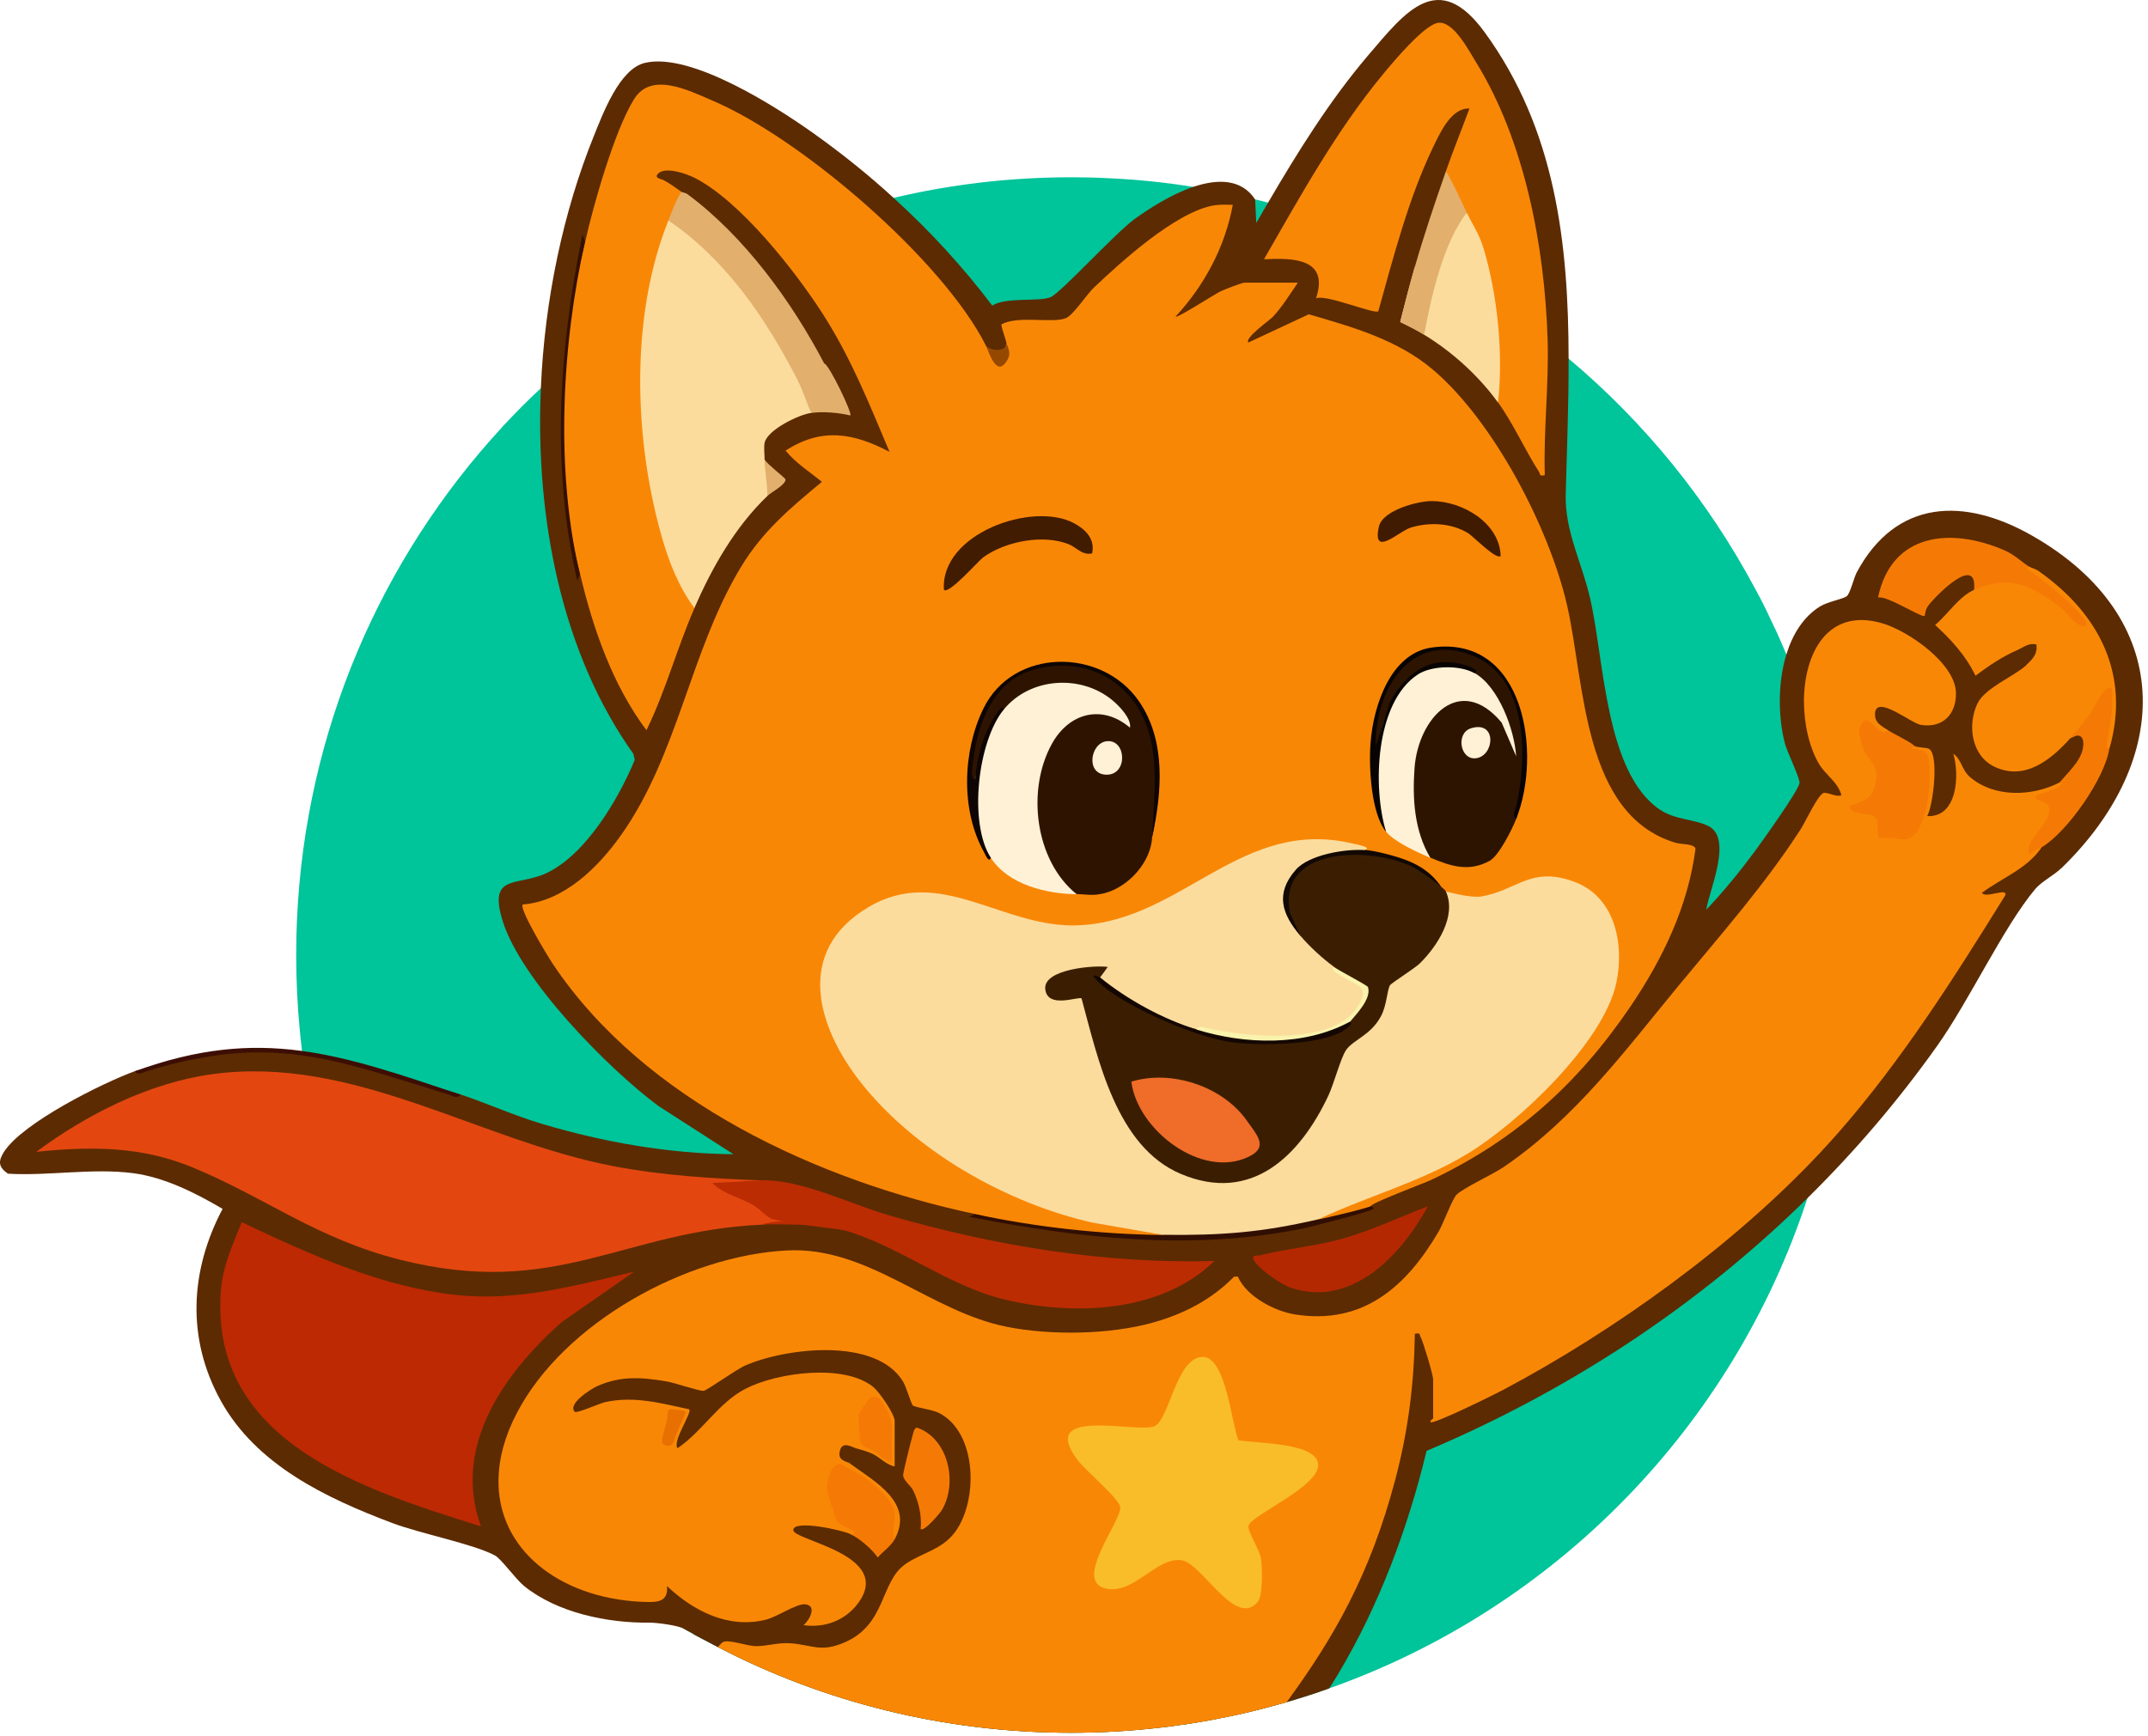 <svg width="120" height="97" viewBox="0 0 120 97" fill="none" xmlns="http://www.w3.org/2000/svg">
<g clip-path="url(#clip0_607_3082)">
<path d="M48.339 79.924C48.536 79.62 48.924 79.627 49.114 79.931C49.388 80.362 49.635 80.764 49.691 81.28C49.712 81.443 49.698 81.606 49.691 81.768C49.684 82.037 49.677 82.298 49.677 82.567C49.677 82.814 49.719 83.054 49.656 83.294C49.656 83.302 49.656 83.316 49.642 83.323C49.635 83.33 49.621 83.33 49.607 83.323C49.353 83.287 49.142 83.104 48.952 82.941C48.677 82.708 48.417 82.581 48.234 82.517C48.05 82.454 47.91 82.242 47.895 82.015L47.825 80.927C47.818 80.786 47.853 80.652 47.924 80.538L48.332 79.917L48.339 79.924Z" fill="#E87000"/>
<path d="M37.3 80.35C37.384 80.286 37.504 80.322 37.602 80.329C37.673 80.329 38.236 80.371 38.208 80.498C38.152 80.725 38.018 80.944 37.926 81.155C37.786 81.466 37.666 81.784 37.553 82.109C37.532 82.173 37.497 82.243 37.448 82.286C37.349 82.378 37.173 82.364 37.06 82.321C36.891 82.258 36.863 82.081 36.912 81.919C36.99 81.657 37.046 81.389 37.117 81.127C37.152 80.993 37.187 80.866 37.201 80.724C37.215 80.604 37.194 80.47 37.264 80.371C37.272 80.357 37.286 80.35 37.293 80.343L37.3 80.35Z" fill="#E87000"/>
<path d="M103.152 53.366V53.571C103.152 54.059 103.138 54.553 103.116 55.041C103.11 55.338 103.095 55.642 103.074 55.938C103.046 56.482 103.004 57.02 102.947 57.556C102.891 58.129 102.828 58.694 102.75 59.253C102.624 60.178 102.475 61.097 102.286 62.008C102.124 62.8 101.948 63.584 101.736 64.355C101.518 65.231 101.265 66.1 100.976 66.948C96.807 79.724 86.871 89.886 74.26 94.345C73.478 94.628 72.683 94.883 71.88 95.116C71.359 95.264 70.838 95.406 70.309 95.54C69.556 95.73 68.796 95.9 68.028 96.041C67.972 96.055 67.922 96.07 67.866 96.077C67.423 96.161 66.972 96.239 66.521 96.31C66.303 96.345 66.085 96.381 65.859 96.402C65.465 96.465 65.056 96.515 64.655 96.557C63.078 96.734 61.472 96.826 59.846 96.826C52.734 96.826 46.016 95.108 40.101 92.035C39.911 91.943 39.721 91.837 39.531 91.738C39.277 91.611 39.024 91.469 38.77 91.335C38.693 91.286 38.615 91.243 38.538 91.201C38.517 91.186 38.503 91.18 38.481 91.165C38.397 91.123 38.312 91.073 38.235 91.031C38.08 90.939 37.925 90.847 37.77 90.755C37.636 90.678 37.51 90.6 37.383 90.522C37.242 90.438 37.101 90.353 36.961 90.261C36.925 90.24 36.883 90.211 36.848 90.19C36.82 90.176 36.798 90.155 36.77 90.141C36.658 90.077 36.545 90.007 36.432 89.929C36.214 89.787 35.996 89.646 35.778 89.504C35.538 89.342 35.299 89.18 35.066 89.01C34.834 88.84 34.594 88.678 34.362 88.501H34.355C33.574 87.929 32.813 87.328 32.074 86.706C31.996 86.643 31.926 86.579 31.848 86.516H31.841C30.757 85.597 29.722 84.621 28.75 83.597C28.44 83.286 28.144 82.968 27.856 82.643C27.673 82.445 27.489 82.247 27.314 82.042C27.306 82.042 27.306 82.035 27.306 82.035C27.187 81.901 27.067 81.76 26.954 81.625C26.821 81.47 26.694 81.315 26.567 81.159C26.046 80.544 25.553 79.915 25.081 79.265C24.757 78.841 24.448 78.41 24.152 77.965C22.793 75.986 21.596 73.888 20.582 71.697C20.497 71.52 20.42 71.343 20.342 71.167C20.187 70.835 20.047 70.503 19.906 70.163C19.892 70.128 19.878 70.1 19.863 70.064C19.786 69.881 19.709 69.697 19.631 69.513C19.49 69.153 19.357 68.806 19.223 68.453C19.216 68.432 19.209 68.411 19.202 68.389C19.004 67.853 18.821 67.316 18.645 66.764C17.962 64.659 17.441 62.482 17.089 60.249C17.082 60.192 17.068 60.136 17.061 60.079C17.019 59.804 16.976 59.535 16.948 59.267C16.934 59.231 16.934 59.203 16.927 59.168V59.139C16.927 59.139 16.913 59.083 16.913 59.055V59.033C16.913 59.033 16.906 58.998 16.906 58.977C16.899 58.941 16.899 58.906 16.892 58.871C16.892 58.857 16.885 58.843 16.885 58.828C16.878 58.786 16.878 58.758 16.871 58.722C16.836 58.426 16.8 58.129 16.772 57.839C16.772 57.797 16.765 57.761 16.765 57.719C16.765 57.684 16.751 57.641 16.751 57.606C16.617 56.214 16.547 54.801 16.547 53.366C16.547 42.667 20.399 32.866 26.792 25.297C27.151 24.873 27.518 24.456 27.891 24.047C27.912 24.018 27.94 23.99 27.968 23.962C28.004 23.919 28.046 23.877 28.081 23.835C28.771 23.093 29.482 22.372 30.215 21.693C30.341 21.566 30.461 21.446 30.588 21.333C30.651 21.269 30.722 21.213 30.785 21.156C31.017 20.944 31.25 20.739 31.482 20.534C31.503 20.513 31.531 20.492 31.56 20.471C31.595 20.436 31.63 20.4 31.672 20.372C31.721 20.329 31.778 20.28 31.827 20.238C31.855 20.202 31.89 20.174 31.926 20.153C31.947 20.125 31.975 20.103 32.003 20.089C32.017 20.075 32.038 20.061 32.053 20.054C32.095 20.012 32.137 19.976 32.186 19.934H32.193C32.193 19.934 32.221 19.905 32.243 19.891C32.278 19.863 32.32 19.828 32.355 19.799C32.447 19.715 32.545 19.637 32.644 19.566C33.749 18.655 34.897 17.814 36.094 17.029C36.179 16.973 36.263 16.916 36.348 16.86C36.39 16.831 36.425 16.81 36.468 16.782C36.545 16.733 36.63 16.676 36.714 16.627L36.946 16.478C36.946 16.478 36.975 16.464 36.989 16.457C37.003 16.443 37.01 16.436 37.031 16.422H37.038C37.038 16.422 37.08 16.393 37.108 16.379H37.115C37.432 16.174 37.749 15.983 38.073 15.8C38.165 15.743 38.256 15.687 38.348 15.637C38.39 15.616 38.425 15.595 38.46 15.567C38.496 15.545 38.531 15.524 38.573 15.503H38.58C38.629 15.475 38.672 15.454 38.721 15.425C38.989 15.277 39.249 15.121 39.524 14.98H39.531C39.531 14.98 39.552 14.98 39.559 14.966C39.7 14.888 39.84 14.818 39.988 14.74C40.024 14.719 40.066 14.697 40.101 14.683C40.193 14.634 40.284 14.584 40.376 14.542C40.439 14.507 40.495 14.478 40.559 14.45C40.742 14.358 40.925 14.266 41.108 14.181C41.305 14.083 41.502 13.991 41.706 13.906C42.08 13.722 42.453 13.553 42.833 13.397C43.171 13.249 43.509 13.107 43.854 12.966C44.27 12.804 44.685 12.641 45.101 12.493C45.129 12.486 45.157 12.471 45.185 12.464C45.601 12.309 46.023 12.168 46.446 12.033C46.6 11.984 46.748 11.934 46.904 11.885C47.382 11.736 47.868 11.588 48.361 11.461C48.375 11.461 48.382 11.454 48.396 11.454C48.903 11.312 49.41 11.178 49.924 11.058C53.107 10.302 56.438 9.906 59.853 9.906C60.529 9.906 61.198 9.92 61.867 9.956C62.902 9.998 63.923 10.083 64.937 10.203C65.211 10.238 65.493 10.274 65.768 10.309C66.063 10.351 66.359 10.394 66.655 10.443C66.796 10.464 66.93 10.486 67.07 10.514C67.204 10.535 67.338 10.556 67.472 10.585C67.965 10.669 68.451 10.761 68.929 10.874C69.155 10.917 69.373 10.966 69.591 11.016C69.767 11.051 69.944 11.093 70.12 11.143C70.211 11.157 70.295 11.185 70.387 11.207C70.535 11.242 70.69 11.277 70.838 11.327C70.852 11.327 70.866 11.327 70.88 11.334C71.141 11.404 71.401 11.475 71.662 11.546H71.669C71.852 11.595 72.035 11.652 72.218 11.708C73.161 11.984 74.084 12.302 74.999 12.648C75.175 12.712 75.344 12.775 75.52 12.846C75.689 12.909 75.866 12.98 76.035 13.051C76.105 13.079 76.175 13.1 76.238 13.136C76.358 13.178 76.478 13.228 76.591 13.277C76.739 13.334 76.887 13.397 77.028 13.461C77.056 13.475 77.091 13.489 77.119 13.503C77.147 13.51 77.168 13.524 77.196 13.539C77.302 13.581 77.407 13.63 77.52 13.673C77.527 13.673 77.527 13.68 77.534 13.68C77.689 13.751 77.844 13.821 77.992 13.899C78.393 14.076 78.795 14.266 79.182 14.471C79.499 14.627 79.809 14.789 80.111 14.952C80.147 14.973 80.182 14.987 80.217 15.008C80.287 15.044 80.351 15.079 80.421 15.121C80.457 15.136 80.492 15.157 80.527 15.178C80.766 15.305 81.006 15.439 81.245 15.574C81.351 15.63 81.449 15.694 81.555 15.75C81.942 15.976 82.323 16.203 82.696 16.436C82.766 16.478 82.836 16.528 82.907 16.57C83.034 16.655 83.153 16.733 83.273 16.817C83.358 16.867 83.435 16.916 83.513 16.973C83.534 16.987 83.548 16.994 83.569 17.015C83.956 17.263 84.344 17.524 84.717 17.793C85.308 18.209 85.886 18.641 86.456 19.086C86.85 19.39 87.245 19.708 87.625 20.033C91.871 23.594 95.42 27.962 98.054 32.901C98.145 33.064 98.23 33.233 98.321 33.396C98.363 33.488 98.413 33.579 98.462 33.671C98.652 34.046 98.835 34.428 99.011 34.809C99.075 34.936 99.138 35.071 99.201 35.205C99.286 35.396 99.378 35.593 99.462 35.784C99.476 35.819 99.49 35.848 99.504 35.883C99.603 36.109 99.694 36.335 99.793 36.562C99.92 36.873 100.053 37.197 100.173 37.516C100.385 38.06 100.588 38.604 100.779 39.162C100.927 39.572 101.06 39.982 101.187 40.399C101.215 40.519 101.257 40.639 101.293 40.759C101.293 40.766 101.3 40.773 101.3 40.78C101.321 40.844 101.335 40.9 101.356 40.964C101.49 41.388 101.603 41.812 101.715 42.243C101.729 42.292 101.743 42.335 101.75 42.384C101.814 42.618 101.877 42.851 101.926 43.077C101.926 43.084 101.934 43.098 101.934 43.105C101.948 43.162 101.955 43.211 101.969 43.268C102.004 43.402 102.039 43.536 102.067 43.671C102.124 43.897 102.173 44.123 102.215 44.356C102.243 44.49 102.272 44.632 102.3 44.766C102.342 44.971 102.384 45.176 102.419 45.381C102.455 45.593 102.497 45.812 102.532 46.031C102.567 46.208 102.595 46.391 102.624 46.575C102.969 48.787 103.152 51.055 103.152 53.366Z" fill="#00C49A"/>
<path d="M115.158 48.513C114.749 48.909 114.045 49.269 113.7 49.679C111.925 51.799 110.024 55.905 108.222 58.442C106.046 61.509 103.617 64.35 100.976 66.95C94.885 72.957 87.646 77.712 79.696 81.076C78.654 85.408 77.034 89.733 74.746 93.563C74.584 93.824 74.422 94.093 74.26 94.347C73.478 94.63 72.683 94.885 71.88 95.118C71.359 95.266 70.838 95.407 70.31 95.542C69.556 95.733 68.796 95.902 68.028 96.043C67.972 96.057 67.922 96.071 67.866 96.079C67.423 96.164 66.972 96.241 66.521 96.312C66.303 96.347 66.085 96.383 65.859 96.404C65.465 96.468 65.056 96.517 64.655 96.559C63.078 96.736 61.472 96.828 59.846 96.828C52.734 96.828 46.016 95.111 40.101 92.037C39.911 91.945 39.721 91.839 39.531 91.74C39.277 91.613 39.024 91.471 38.77 91.337C38.784 91.309 38.334 91.104 38.235 91.033C37.946 90.828 36.644 90.666 36.264 90.673C33.933 90.701 31.13 90.121 29.285 88.631C28.806 88.242 27.997 87.104 27.652 86.92C26.454 86.277 23.448 85.691 21.906 85.104C18.216 83.712 14.315 81.861 12.329 78.264C10.414 74.794 10.611 71.006 12.435 67.551C10.928 66.667 9.203 65.791 7.442 65.558C5.168 65.261 2.71 65.721 0.443 65.586C-0.092 65.212 -0.114 64.894 0.224 64.364C1.267 62.739 5.703 60.526 7.555 59.848C10.618 58.943 13.744 58.435 16.885 58.83C17.667 58.929 18.455 59.085 19.237 59.304C21.42 59.94 23.581 60.562 25.722 61.156C27.243 61.664 28.715 62.336 30.257 62.795C33.707 63.826 37.369 64.47 40.974 64.498L36.778 61.798C33.996 59.735 29.102 54.767 28.081 51.46C27.243 48.768 28.947 49.559 30.56 48.775C32.75 47.722 34.559 44.641 35.461 42.464L35.383 42.125C31.405 36.535 29.898 29.038 30.215 21.695C30.426 16.721 31.475 11.816 33.165 7.626C33.672 6.375 34.602 3.845 36.031 3.513C38.608 2.905 43.383 5.979 45.467 7.463C47.023 8.573 48.516 9.767 49.924 11.06C51.938 12.89 53.79 14.904 55.431 17.074C56.219 16.579 58.078 16.883 58.705 16.6C59.282 16.339 62.289 13.046 63.367 12.254C64.148 11.682 65.402 10.876 66.655 10.445C68 9.993 69.345 9.972 70.12 11.145L70.183 12.459C70.401 12.085 70.619 11.703 70.838 11.329C72.514 8.467 74.288 5.612 76.436 3.089C78.527 0.637 80.351 -1.752 82.942 1.803C86.907 7.244 87.625 13.618 87.632 20.035C87.639 22.586 87.533 25.144 87.47 27.645C87.421 29.681 88.365 31.419 88.829 33.419C89.625 36.832 89.66 43.142 92.716 45.234C93.582 45.821 94.631 45.764 95.427 46.153C96.822 46.831 95.498 49.7 95.321 50.838C96.3 49.806 97.216 48.683 98.061 47.538C98.476 46.966 100.462 44.203 100.532 43.758C100.568 43.517 99.856 42.047 99.722 41.567C99.349 40.153 99.293 38.21 99.8 36.563C100.145 35.44 100.751 34.458 101.694 33.878C102.131 33.617 102.955 33.475 103.166 33.32C103.356 33.186 103.567 32.288 103.729 31.984C105.926 27.886 109.743 27.773 113.531 29.935C121.516 34.493 121.432 42.429 115.165 48.513H115.158Z" fill="#5C2B01"/>
<path d="M25.715 61.163C25.588 61.445 25.25 61.226 25.06 61.163C18.547 59.163 15.174 57.742 8.21 59.855C8.019 59.912 7.681 60.131 7.555 59.855C14.589 57.29 19.061 58.944 25.715 61.163Z" fill="#3D0E04"/>
<path d="M114.306 44.571C114.996 45.185 114.806 46.047 113.736 47.15C113.876 47.129 113.975 47.242 114.06 47.348C113.243 48.556 111.842 49.051 110.722 49.892C110.926 50.231 112.18 49.567 112.025 50.033C109.166 54.641 106.243 59.262 102.659 63.34C102.356 63.679 102.054 64.018 101.737 64.357C96.85 69.593 90.203 74.356 83.985 77.663C83.492 77.925 80.091 79.607 79.915 79.472C79.879 79.359 80.063 79.296 80.063 79.254V77.077C80.063 76.837 79.513 74.985 79.366 74.717C79.274 74.547 79.373 74.469 79.042 74.533C78.999 77.338 78.669 79.96 77.95 82.674C76.535 88.037 74.479 91.564 71.88 95.118C71.359 95.267 70.838 95.408 70.31 95.542C69.557 95.733 68.796 95.903 68.029 96.044C67.972 96.058 67.923 96.072 67.867 96.079C67.423 96.164 66.972 96.242 66.522 96.312C66.303 96.348 66.085 96.383 65.86 96.404C65.466 96.468 65.057 96.517 64.656 96.56C63.078 96.736 61.473 96.828 59.846 96.828C52.734 96.828 46.017 95.111 40.102 92.037C40.243 91.882 40.341 91.783 40.398 91.754C40.735 91.606 41.742 91.98 42.207 91.987C42.876 91.995 43.475 91.761 44.242 91.832C45.439 91.945 45.89 92.348 47.221 91.761C49.516 90.744 49.171 88.398 50.573 87.408C51.46 86.779 52.579 86.624 53.326 85.649C54.657 83.918 54.614 80.059 52.46 78.957C52.051 78.752 51.171 78.667 50.995 78.533C50.903 78.462 50.636 77.501 50.446 77.197C48.939 74.717 43.932 75.31 41.644 76.3C41.13 76.519 39.482 77.713 39.306 77.72C39.031 77.734 37.721 77.275 37.222 77.19C35.841 76.964 34.687 76.865 33.363 77.459C33.018 77.614 31.687 78.448 32.109 78.893C32.208 78.999 33.518 78.412 33.813 78.349C35.447 77.996 36.912 78.412 38.503 78.752C38.686 78.928 37.56 80.504 37.848 80.928C39.25 79.981 40.13 78.391 41.644 77.607C43.418 76.688 47.199 76.179 48.805 77.522C49.143 77.805 49.981 79.027 49.981 79.402V81.946C49.509 81.854 49.171 81.444 48.728 81.232C48.488 81.119 48.073 80.999 47.798 80.928L47.566 81.098C47.108 80.95 47.066 81.154 47.439 81.699C47.46 81.727 47.481 81.762 47.509 81.797C48.855 82.794 51.094 83.96 49.981 86.016C49.615 85.797 49.516 85.295 49.678 84.504C49.643 83.762 47.038 81.847 46.763 82.193C46.15 82.977 46.742 85.112 47.819 85.295C48.122 85.67 47.946 85.917 47.509 85.726C47.038 85.493 44.298 84.9 44.319 85.507C44.333 86.087 49.925 86.871 47.946 89.578C47.235 90.546 46.08 90.984 44.897 90.814C45.249 90.504 45.657 89.698 44.968 89.649C44.488 89.606 43.404 90.362 42.777 90.511C40.686 91.026 38.75 90.03 37.264 88.631C37.348 89.585 36.637 89.542 35.82 89.507H35.771C31.18 89.26 27.765 86.539 27.849 82.645C27.87 81.501 28.194 80.257 28.884 78.942C31.532 73.89 38.341 70.173 43.946 69.876C48.509 69.629 51.931 73.289 56.255 74.144C58.72 74.632 61.973 74.582 64.395 73.911C66.135 73.424 67.676 72.632 68.944 71.339H69.155C69.634 72.441 71.19 73.268 72.352 73.452C76.162 74.053 78.584 71.876 80.373 68.816C80.64 68.357 81.133 67 81.373 66.76C81.732 66.392 83.422 65.615 84.027 65.198C88.041 62.449 90.759 58.739 93.794 55.057C96.146 52.209 98.603 49.432 100.61 46.316C100.864 45.92 101.603 44.309 101.913 44.302C102.004 44.302 102.103 44.33 102.216 44.358C102.427 44.422 102.659 44.507 102.871 44.444C102.737 43.878 102.3 43.532 101.934 43.108C101.821 42.98 101.716 42.853 101.631 42.705C101.075 41.765 100.779 40.458 100.779 39.164C100.793 36.514 102.096 33.942 105.145 34.826C106.603 35.25 109.229 37.066 109.271 38.705C109.3 39.921 108.525 40.698 107.314 40.507C106.765 40.422 104.814 38.79 104.751 39.864C104.715 40.422 105.159 40.585 105.49 40.811C105.441 41.638 104.638 40.931 104.286 40.557C104.018 40.571 104.307 41.786 104.483 41.949C105.448 42.938 105.349 44.613 103.934 45.122C104.913 45.249 105.265 45.489 105.23 46.528C107.673 47.418 107.638 43.758 107.412 42.267C106.856 42.182 106.187 41.68 106.941 41.68C107.145 41.794 107.652 41.758 107.786 41.857C108.321 42.245 108.004 44.98 107.666 45.602C109.349 45.694 109.483 43.32 109.123 42.118C109.595 42.45 109.588 43.023 110.06 43.426C111.433 44.592 113.553 44.507 115.081 43.715C115.926 43.836 114.82 44.514 114.306 44.571Z" fill="#F98706"/>
<path d="M55.063 19.294C55.175 19.485 55.358 19.598 55.549 19.704C55.809 20.495 56.035 20.311 56.225 19.153C56.14 18.806 55.999 18.488 55.936 18.135C56.859 17.598 58.83 18.1 59.57 17.767C59.971 17.584 60.696 16.474 61.09 16.093C62.639 14.616 65.71 11.832 67.815 11.478C68.167 11.422 68.519 11.436 68.871 11.443C68.442 13.789 67.287 15.951 65.674 17.69C65.787 17.789 67.886 16.411 68.238 16.255C68.456 16.163 69.378 15.796 69.526 15.796H72.505C72.082 16.418 71.632 17.139 71.125 17.69C70.942 17.888 69.505 18.891 69.745 19.138L73.118 17.563C75.568 18.276 78.082 18.983 80.061 20.665C83.454 23.548 86.553 29.512 87.546 33.823C88.546 38.183 88.405 45.525 93.601 47.094C93.925 47.193 94.651 47.136 94.721 47.426C94.306 50.648 92.883 53.595 91.081 56.252C88.159 60.556 84.68 63.694 79.969 65.927C79.497 66.146 76.603 67.22 76.575 67.403C75.709 67.834 74.625 68.16 73.667 68.131C73.758 67.927 73.899 67.75 74.082 67.623C80.053 65.587 85.391 62.81 88.876 57.404C92.066 52.458 89.031 47.136 83.44 50.231C82.61 50.564 81.948 50.507 81.441 50.069C81.11 50.161 80.891 50.069 80.786 49.815C80.476 50.055 80.349 49.878 80.497 49.525C79.427 48.31 77.899 47.808 76.343 47.638L76.286 47.49C72.357 46.331 68.801 48.401 65.435 50.408C61.633 52.776 57.823 52.09 53.915 50.55C48.12 48.875 43.993 53.525 47.366 58.931C51.063 64.852 58.182 67.884 64.787 68.683L64.949 69.008C61.485 69.22 57.858 68.69 54.485 67.842C45.719 65.983 36.001 61.524 30.889 53.871C30.621 53.475 28.974 50.762 29.206 50.543C31.516 50.359 33.424 48.465 34.698 46.663C37.895 42.148 38.543 36.409 41.388 31.696C42.592 29.696 44.141 28.396 45.916 26.926C45.219 26.354 44.465 25.887 43.888 25.18C45.909 23.873 47.676 24.191 49.697 25.251C48.556 22.559 47.564 20.043 45.979 17.563C44.437 15.153 41.346 11.217 38.79 9.931C38.332 9.697 37.156 9.295 36.762 9.705C36.515 9.966 36.959 10.001 37.057 10.058C37.515 10.305 37.677 10.447 38.071 10.722C38.269 11.181 37.846 12.213 37.346 12.319L37.388 13.019C35.283 19.52 35.572 27.442 38.797 33.47V33.978C37.818 36.225 37.191 38.6 36.114 40.805C34.22 38.268 33.135 35.144 32.41 32.084C30.861 26.106 31.255 19.449 32.699 13.478C33.156 11.429 34.353 7.238 35.431 5.528C36.388 4.002 38.431 5.033 39.768 5.606C44.733 7.705 52.641 14.496 55.07 19.294H55.063Z" fill="#F98706"/>
<path d="M42.566 65.953C42.728 66.215 42.63 66.314 42.355 66.378C40.341 66.144 40.312 66.385 42.263 67.105C42.728 67.635 43.249 67.904 43.834 67.918C44.298 67.897 47.713 67.834 47.383 68.625C47.333 68.745 47.192 68.766 47.066 68.724C46.559 68.582 45.721 68.498 45.178 68.434C44.319 68.293 43.425 68.3 42.566 68.434C34.792 68.787 31.088 72.589 22.371 70.398C17.653 69.211 14.85 66.915 10.703 65.212C7.858 64.046 5.055 64.052 2.027 64.364C4.851 62.272 8.33 60.505 11.857 60.025C19.772 58.944 26.722 63.728 34.285 65.169C36.982 65.685 39.827 65.862 42.573 65.961L42.566 65.953Z" fill="#E3470F"/>
<path d="M35.447 71.049L31.377 73.883C28.18 76.724 25.237 80.815 26.871 85.295C20.371 83.253 11.71 80.61 12.337 72.137C12.443 70.731 12.992 69.572 13.506 68.293C17.259 70.081 21.294 71.911 25.491 72.363C28.92 72.731 32.138 71.841 35.44 71.056L35.447 71.049Z" fill="#BC2902"/>
<path d="M80.781 9.556C81.19 8.383 81.662 7.231 82.091 6.065C81.084 6.015 80.465 7.393 80.077 8.192C78.697 11.047 77.852 14.347 77 17.392C76.789 17.583 74.078 16.424 73.521 16.672C74.268 14.439 72.254 14.403 70.613 14.488C72.662 10.927 74.669 7.273 77.303 4.1C77.852 3.436 79.542 1.422 80.31 1.281C81.176 1.118 82.035 2.793 82.443 3.45C85.182 7.867 86.288 13.76 86.457 18.912C86.541 21.463 86.225 24 86.302 26.551C85.964 26.622 86.07 26.508 85.978 26.367C85.21 25.173 84.52 23.632 83.69 22.488L83.471 21.717C83.577 18.587 83.38 15.103 81.859 12.347L81.95 11.873C81.239 11.464 80.795 10.361 80.788 9.549L80.781 9.556Z" fill="#F98706"/>
<path d="M44.602 21.328C45.144 21.385 45.602 22.614 45.327 23.073C44.637 23.158 42.855 24.028 42.715 24.748C42.665 25.01 42.715 25.398 42.715 25.688C43.06 26.303 43.376 27.137 42.863 27.723C41.06 29.455 39.785 31.702 38.792 33.977C37.652 32.444 37.06 30.508 36.623 28.663C35.405 23.498 35.349 17.279 37.342 12.318C37.462 12.318 37.581 12.311 37.694 12.325C38.567 12.467 40.722 14.898 41.391 15.71C42.116 16.601 44.63 20.084 44.644 20.975C44.644 21.088 44.63 21.208 44.609 21.321L44.602 21.328Z" fill="#FBDC9D"/>
<path d="M117.841 41.828C117.587 42.09 117.418 41.955 117.411 41.602C117.967 38.79 117.82 38.288 116.975 40.097C116.587 40.676 116.292 41.008 115.665 41.249C114.573 42.464 113.095 43.666 111.398 42.832C110.13 42.21 109.905 40.507 110.468 39.32C110.898 38.429 112.482 37.822 113.194 37.178C113.222 36.875 113.32 36.599 113.475 36.337C113.264 36.38 113.017 36.366 112.757 36.302C111.884 36.67 111.123 37.193 110.362 37.758C109.813 36.62 109.025 35.772 108.109 34.924C108.813 34.331 109.447 33.327 110.285 32.96C110.792 31.999 112.545 32.189 113.475 32.578C115.151 33.603 115.031 33.419 113.109 32.034C112.947 31.801 113.053 31.659 113.341 31.652C113.461 31.73 113.679 31.765 113.883 31.907C117.256 34.274 119.031 37.68 117.848 41.828H117.841Z" fill="#F98706"/>
<path d="M42.564 65.955C44.747 65.898 47.479 67.276 49.683 67.919C55.549 69.615 61.725 70.64 67.843 70.463C64.858 73.389 59.901 73.544 56.042 72.597C52.929 71.834 50.127 69.559 47.064 68.718C47.064 68.718 44.092 68.393 43.099 68.103C42.86 68.032 42.395 67.516 42.106 67.354C41.367 66.93 40.332 66.69 39.797 66.103C40.599 66.075 42.536 65.955 42.557 65.955H42.564Z" fill="#BB2C03"/>
<path d="M83.687 22.493C82.335 20.62 80.328 18.953 78.223 17.992C78.483 16.974 78.744 15.942 79.033 14.932C79.349 14.769 79.448 15.108 79.427 15.455C79.427 15.455 78.842 17.878 79.483 18.062C79.716 16.38 80.279 13.257 81.469 12.027C81.582 11.907 81.772 11.893 81.941 11.879C82.251 12.529 82.624 13.052 82.856 13.801C83.659 16.416 83.997 19.794 83.687 22.493Z" fill="#FBDC9D"/>
<path d="M113.333 31.653C113.121 31.843 113.481 31.949 113.607 32.034C113.931 32.26 116.945 34.606 116.529 34.995C115.91 35.031 115.586 34.331 115.149 33.985C113.572 32.755 112.305 32.077 110.283 32.967C110.481 30.925 108.192 33.236 107.735 33.829C107.537 34.084 107.544 34.395 107.523 34.416C107.383 34.55 105.39 33.25 104.918 33.391C105.664 29.78 108.988 29.448 111.988 30.755C112.53 30.988 112.917 31.384 113.34 31.653H113.333Z" fill="#F57A05"/>
<path d="M46.057 20.312C46.226 20.983 45.529 20.524 45.417 20.058C45.417 20.637 45.374 21.987 44.607 21.33C42.839 17.874 40.586 14.524 37.34 12.32C37.558 11.776 37.748 11.217 38.065 10.723C38.121 10.758 38.291 10.758 38.424 10.864C41.586 13.21 44.234 16.849 46.05 20.319L46.057 20.312Z" fill="#E2AF6D"/>
<path d="M79.766 67.41C78.301 70.117 75.513 73.113 72.097 71.954C71.576 71.778 70.231 70.852 70.034 70.385C69.915 70.096 70.231 70.187 70.372 70.152C71.907 69.763 73.485 69.65 75.083 69.191C76.682 68.732 78.203 68.004 79.766 67.41Z" fill="#B42801"/>
<path d="M105.483 40.811C105.708 40.967 106.919 41.554 106.933 41.681C106.933 41.695 106.814 41.766 106.785 41.822C107.708 41.942 107.729 41.992 107.8 42.918C107.87 43.843 107.645 46.613 106.532 46.896C106.257 46.967 105.455 46.719 105.032 46.854C104.765 46.663 104.997 46.055 104.821 45.751C104.568 45.306 103.469 45.688 103.293 45.03C103.941 44.811 104.568 44.677 104.737 43.928C105.053 42.493 104.342 42.72 104.018 41.617C103.905 41.242 103.772 40.91 103.955 40.522C104.391 39.596 104.912 41.342 105.476 40.811H105.483Z" fill="#F57A05"/>
<path d="M115.656 41.243C115.959 40.904 116.424 40.324 116.734 39.922C116.924 39.667 117.614 38.12 117.987 38.48C118.1 39.575 117.868 40.551 117.699 41.603C117.663 41.829 117.846 41.808 117.839 41.822C117.607 43.469 115.495 46.493 114.058 47.349C113.861 47.469 113.558 47.476 113.403 47.787C112.868 47.023 115.009 45.737 114.361 44.939C114.234 44.783 113.488 44.727 113.769 44.444C113.819 44.395 114.72 44.175 114.995 43.985C115.29 43.78 115.065 43.73 115.072 43.716C115.509 43.179 116.206 42.564 116.354 41.865C116.48 41.264 116.269 40.883 115.656 41.243Z" fill="#F57A05"/>
<path d="M49.981 86.015C49.769 86.404 49.326 86.694 49.037 87.033C48.692 86.546 48.051 85.994 47.509 85.726C48.297 85.669 46.924 85.259 46.791 85.061C46.713 84.948 46.234 83.507 46.213 83.316C46.15 82.843 46.382 81.726 46.974 81.818C47.051 81.832 48.22 82.503 48.375 82.609C48.847 82.934 49.826 83.825 49.953 84.376C50.093 84.991 49.769 85.499 49.981 86.015Z" fill="#F57A05"/>
<path d="M79.561 18.707C79.934 16.7 80.596 13.619 81.941 11.887C81.567 11.103 81.223 10.312 80.779 9.562C80.159 11.336 79.553 13.131 79.033 14.94C78.878 15.491 78.701 16.127 78.652 16.318L78.223 17.993L79.166 18.474L79.553 18.7L79.561 18.707Z" fill="#E2AF6D"/>
<path d="M51.432 85.437C51.503 84.702 51.334 83.967 51.024 83.303C50.883 83.006 50.489 82.766 50.453 82.441C50.439 82.32 50.918 80.406 51.003 80.137C51.052 79.989 51.045 79.868 51.214 79.769C52.989 80.377 53.517 82.857 52.622 84.377C52.51 84.568 51.601 85.635 51.432 85.437Z" fill="#F57A05"/>
<path d="M44.602 21.33L45.038 21.188C45.207 20.121 44.953 18.22 45.926 20.453C45.989 20.439 46.045 20.312 46.052 20.312C46.306 20.354 47.63 23.089 47.503 23.216C46.848 23.061 45.996 22.983 45.327 23.075C45.066 22.538 44.862 21.846 44.602 21.33Z" fill="#E2AF6D"/>
<path d="M76.57 67.41C76.57 67.41 76.803 67.46 76.719 67.552C76.585 67.7 73.282 68.548 72.803 68.647C66.6 69.912 60.276 69.205 54.129 67.99L54.488 67.849C57.924 68.576 61.431 68.965 64.952 69.014L65.494 68.732C68.05 68.767 70.592 68.548 73.085 67.983L73.67 68.145C74.648 67.919 75.613 67.707 76.578 67.417L76.57 67.41Z" fill="#310E02"/>
<path d="M32.686 13.478C31.383 19.286 31.017 26.282 32.397 32.084L32.249 32.444C30.771 26.084 31.235 19.463 32.538 13.117L32.686 13.478Z" fill="#341002"/>
<path d="M42.862 27.723C42.884 27.023 42.722 26.401 42.715 25.688C42.856 25.928 43.855 26.705 43.877 26.776C43.947 27.058 43.081 27.511 42.862 27.716V27.723Z" fill="#E2AF6D"/>
<path d="M55.066 19.293C55.369 19.674 56.298 19.646 56.228 19.145C56.32 19.519 56.538 19.745 56.214 20.219C55.637 21.074 55.235 19.625 55.066 19.286V19.293Z" fill="#954900"/>
<path d="M112.75 36.3C113.067 36.166 113.328 35.912 113.764 36.011C113.842 36.548 113.546 36.844 113.187 37.169C113.01 36.816 112.877 36.512 112.75 36.3Z" fill="#5C2B01"/>
<path d="M47.798 80.927C47.608 81.245 47.193 81.415 47.509 81.796C47.284 81.634 46.735 81.641 46.939 81.012C47.094 80.531 47.594 80.871 47.798 80.92V80.927Z" fill="#5C2B01"/>
<path d="M45.187 68.428C44.32 68.456 43.44 68.386 42.574 68.428C43.138 68.209 44.102 68.223 44.701 68.273C44.961 68.294 45.13 68.421 45.194 68.428H45.187Z" fill="#BB2C03"/>
<path d="M69.174 80.474C70.103 80.665 73.413 80.587 73.632 81.753C73.871 83.004 69.9 84.657 69.752 85.251C69.674 85.569 70.371 86.572 70.449 87.124C70.519 87.64 70.561 89.159 70.258 89.519C69.012 90.996 67.153 87.357 66.019 87.187C64.611 86.983 63.393 89.074 61.823 88.777C59.865 88.403 62.668 85.004 62.583 84.219C62.534 83.746 60.611 82.149 60.175 81.555C57.95 78.545 63.604 80.135 64.513 79.69C65.336 79.287 65.731 75.81 67.203 75.824C68.491 75.838 68.794 79.534 69.181 80.467L69.174 80.474Z" fill="#F9BD2A"/>
<path d="M81.582 49.999C82.082 50.104 82.533 50.133 82.73 50.098C84.765 49.766 85.498 48.373 87.941 49.271C90.237 50.112 90.751 52.754 90.3 54.91C89.603 58.231 84.843 62.74 81.984 64.471C79.379 66.054 76.4 66.838 73.661 68.132C70.471 68.873 68.231 69.043 64.943 69.001L61.049 68.322C56.275 67.255 51.142 64.358 48.093 60.493C45.628 57.369 44.395 53.165 48.48 50.712C52.564 48.26 56.05 51.949 60.366 51.702C66.119 51.377 69.4 45.61 75.66 47.158C75.696 47.165 76.66 47.341 76.28 47.483L76.189 47.624C73.196 47.356 70.421 49.341 72.647 52.281C73.013 52.26 73.365 52.486 73.696 52.953C74.224 53.278 74.505 53.638 74.534 54.027C75.041 54.38 75.625 54.825 76.287 55.369L76.146 55.92C75.069 58.712 69.147 58.005 66.83 57.517C64.957 57.072 62.746 56.04 61.45 54.613C61.261 53.793 57.521 54.889 59.07 55.602C59.81 55.44 60.359 55.511 60.725 55.829C61.676 60.881 64.936 68.647 71.217 64.768C72.999 63.079 74.245 61.001 74.949 58.528C76.294 57.461 77.203 56.712 77.414 54.896C79.005 53.793 81.005 52.274 80.569 50.098L80.773 49.822L81.576 49.999H81.582Z" fill="#FBDC9D"/>
<path d="M80.49 49.531C80.575 49.602 80.744 49.736 80.779 49.821C81.392 51.199 80.286 52.88 79.328 53.827C79.054 54.103 77.723 54.937 77.653 55.057C77.484 55.361 77.476 56.152 77.166 56.753C76.589 57.869 75.575 58.102 75.188 58.696C74.892 59.148 74.519 60.562 74.216 61.212C72.639 64.569 69.928 67.282 65.956 65.593C62.358 64.067 61.344 59.177 60.422 55.792C60.246 55.665 58.499 56.4 58.394 55.262C58.288 54.145 61.161 53.926 61.886 54.032C61.816 54.124 61.485 54.604 61.45 54.612C60.851 54.456 62.14 55.333 62.316 55.446C65.928 57.714 69.477 58.88 73.716 57.919C74.272 57.792 75.075 57.558 75.399 57.078L75.336 56.958C76.737 55.778 76.505 54.866 74.639 54.223L74.526 54.025C73.906 53.587 73.132 52.866 72.639 52.28C69.266 46.972 78.11 46.443 80.483 49.517L80.49 49.531Z" fill="#3B1E01"/>
<path d="M64.366 46.768C64.309 48.153 63.07 49.538 61.753 49.898C61.056 50.089 60.718 49.969 60.148 49.962C58.472 49.432 57.775 46.959 57.683 45.334C57.514 42.436 59.056 38.656 62.485 39.871C60.979 38.069 58.134 37.942 56.486 39.624L56.085 39.638C55.183 40.302 54.711 42.316 54.592 43.687C53.951 44.351 54.303 42.027 54.345 41.829C54.979 38.903 56.472 36.875 59.746 37.108C64.598 37.447 65.182 42.931 64.366 46.768Z" fill="#2E1400"/>
<path d="M84.709 45.752C84.477 46.339 83.745 47.815 83.217 48.105C82.041 48.748 81.027 48.395 79.914 47.928L79.33 47.434C77.689 44.416 79.09 36.297 83.752 39.781C83.435 39.088 83.02 38.41 82.4 37.958L82.386 37.604C79.393 35.88 77.393 38.982 77.006 41.703C76.921 41.752 76.844 41.788 76.788 41.766C76.612 41.703 76.823 40.508 76.865 40.254C77.281 37.88 78.9 35.682 81.569 36.29C85.667 37.23 85.533 42.544 84.717 45.738L84.709 45.752Z" fill="#2D1400"/>
<path d="M56.078 39.645C57.557 37.843 60.409 37.666 62.169 39.15C62.571 39.489 63.219 40.182 63.127 40.662C61.578 39.348 59.74 39.821 58.775 41.546C57.339 44.118 57.804 48.082 60.148 49.969C58.494 49.955 56.325 49.446 55.353 47.934C54.726 47.255 54.416 45.906 54.382 44.952C54.332 43.433 54.98 40.783 56.078 39.652V39.645Z" fill="#FEF1D6"/>
<path d="M82.377 37.609C83.722 38.365 84.609 40.775 84.701 42.259L83.891 40.379C81.575 37.602 79.237 40.096 79.025 42.909C78.899 44.633 79.011 46.428 79.906 47.933C79.195 47.636 77.899 47.043 77.434 46.477C77.019 45.608 76.85 44.626 76.808 43.664C76.674 40.548 78.54 35.559 82.371 37.609H82.377Z" fill="#FEF1D6"/>
<path d="M61.021 30.922C60.451 31.049 60.148 30.59 59.711 30.413C58.275 29.841 56.169 30.244 54.923 31.148C54.648 31.353 52.993 33.247 52.733 32.957C52.522 29.827 57.683 27.989 60.007 29.24C60.662 29.593 61.183 30.123 61.014 30.922H61.021Z" fill="#421C01"/>
<path d="M83.836 31.067C83.596 31.314 82.307 29.965 81.998 29.781C81.068 29.223 79.864 29.166 78.829 29.477C78.153 29.675 76.639 31.208 77.033 29.427C77.23 28.53 79.167 28 79.984 28C81.709 28 83.779 29.223 83.836 31.067Z" fill="#411B01"/>
<path d="M64.366 46.767C64.437 45.036 64.69 43.163 64.296 41.383C63.599 38.195 60.74 36.514 57.613 37.468C55.437 38.132 54.578 40.57 54.353 42.64C54.332 42.831 54.198 43.524 54.48 43.566C54.565 42.301 54.944 40.93 55.67 39.884C55.719 39.814 56.001 39.333 56.078 39.644C54.621 41.425 54.1 45.983 55.353 47.933C55.24 48.258 55.029 47.714 54.987 47.644C53.663 45.304 53.769 41.99 54.938 39.595C56.592 36.196 61.529 36.174 63.613 39.163C65.155 41.368 64.915 44.287 64.366 46.767Z" fill="#0E0504"/>
<path d="M84.71 45.751C84.442 45.631 84.647 45.278 84.695 45.08C85.329 42.43 85.379 37.95 82.372 36.678C78.83 35.187 76.795 38.536 76.865 41.681L77.654 39.208C78.647 37.49 80.048 36.494 82.09 37.25C82.161 37.278 82.703 37.498 82.379 37.618C81.562 37.158 79.978 37.172 79.189 37.702C76.823 39.278 76.675 44.02 77.436 46.486C76.591 45.455 76.457 42.819 76.57 41.476C76.725 39.476 77.668 36.501 79.992 36.183C85.181 35.462 86.16 42.105 84.703 45.765L84.71 45.751Z" fill="#090404"/>
<path d="M76.281 47.498C76.901 47.547 78.055 47.858 78.654 48.099C79.4 48.403 80.041 48.848 80.492 49.533C80.217 49.307 79.302 48.636 78.9 48.438C76.591 47.3 71.288 47.286 72.077 51.053L72.647 52.296C71.626 51.088 71.218 49.957 72.38 48.615C73.119 47.753 75.189 47.42 76.281 47.505V47.498Z" fill="#120804"/>
<path d="M61.457 54.619C62.978 55.856 64.957 56.944 66.837 57.523C69.724 58.061 72.667 58.379 75.406 57.085C75.406 57.092 75.547 57.163 75.428 57.297C74.371 58.492 70.048 58.463 68.548 58.202C66.654 57.877 62.76 56.223 61.386 54.895C60.717 54.245 61.415 54.612 61.457 54.605V54.619Z" fill="#140703"/>
<path d="M75.409 57.093C72.874 58.478 69.544 58.372 66.84 57.531C66.98 57.255 67.333 57.439 67.544 57.481C69.663 57.926 74.233 58.407 75.705 56.443C76.733 55.064 75.762 55.114 74.79 54.457C74.719 54.407 74.24 54.125 74.543 54.047C74.874 54.28 76.388 55.057 76.423 55.157C76.635 55.792 75.782 56.661 75.416 57.1L75.409 57.093Z" fill="#F9F3AD"/>
<path d="M63.21 60.441C65.449 59.756 68.308 60.703 69.653 62.618C70.245 63.451 70.864 64.095 69.787 64.625C67.147 65.932 63.534 63.133 63.203 60.441H63.21Z" fill="#EF6C29"/>
<path d="M61.845 41.418C62.929 41.319 63.02 43.298 61.823 43.29C60.626 43.284 60.901 41.503 61.845 41.418Z" fill="#FEF1D6"/>
<path d="M82.195 40.691C83.659 40.253 83.49 42.274 82.434 42.373C81.561 42.458 81.315 40.945 82.195 40.691Z" fill="#FEF1D6"/>
<path d="M48.468 78.271C48.665 77.968 49.053 77.974 49.242 78.278C49.517 78.709 49.764 79.112 49.82 79.628C49.841 79.79 49.827 79.953 49.82 80.116C49.813 80.384 49.806 80.646 49.806 80.914C49.806 81.162 49.848 81.402 49.785 81.642C49.785 81.649 49.785 81.663 49.77 81.67C49.764 81.677 49.75 81.677 49.736 81.67C49.482 81.635 49.271 81.451 49.081 81.289C48.806 81.055 48.545 80.928 48.362 80.865C48.179 80.801 48.038 80.589 48.024 80.363L47.954 79.275C47.947 79.133 47.982 78.999 48.052 78.886L48.461 78.264L48.468 78.271Z" fill="#F57A05"/>
<path d="M37.39 78.787C37.474 78.724 37.594 78.759 37.692 78.766C37.763 78.766 38.326 78.809 38.298 78.936C38.242 79.162 38.108 79.381 38.016 79.593C37.875 79.904 37.756 80.222 37.643 80.547C37.622 80.611 37.587 80.681 37.537 80.724C37.439 80.816 37.263 80.801 37.15 80.759C36.981 80.695 36.953 80.519 37.002 80.356C37.08 80.095 37.136 79.826 37.206 79.564C37.242 79.43 37.277 79.303 37.291 79.162C37.305 79.042 37.284 78.908 37.354 78.809C37.361 78.795 37.376 78.787 37.383 78.78L37.39 78.787Z" fill="#E87000"/>
</g>
<defs>
<clipPath id="clip0_607_3082">
<rect width="120" height="97" fill="white"/>
</clipPath>
</defs>
</svg>
